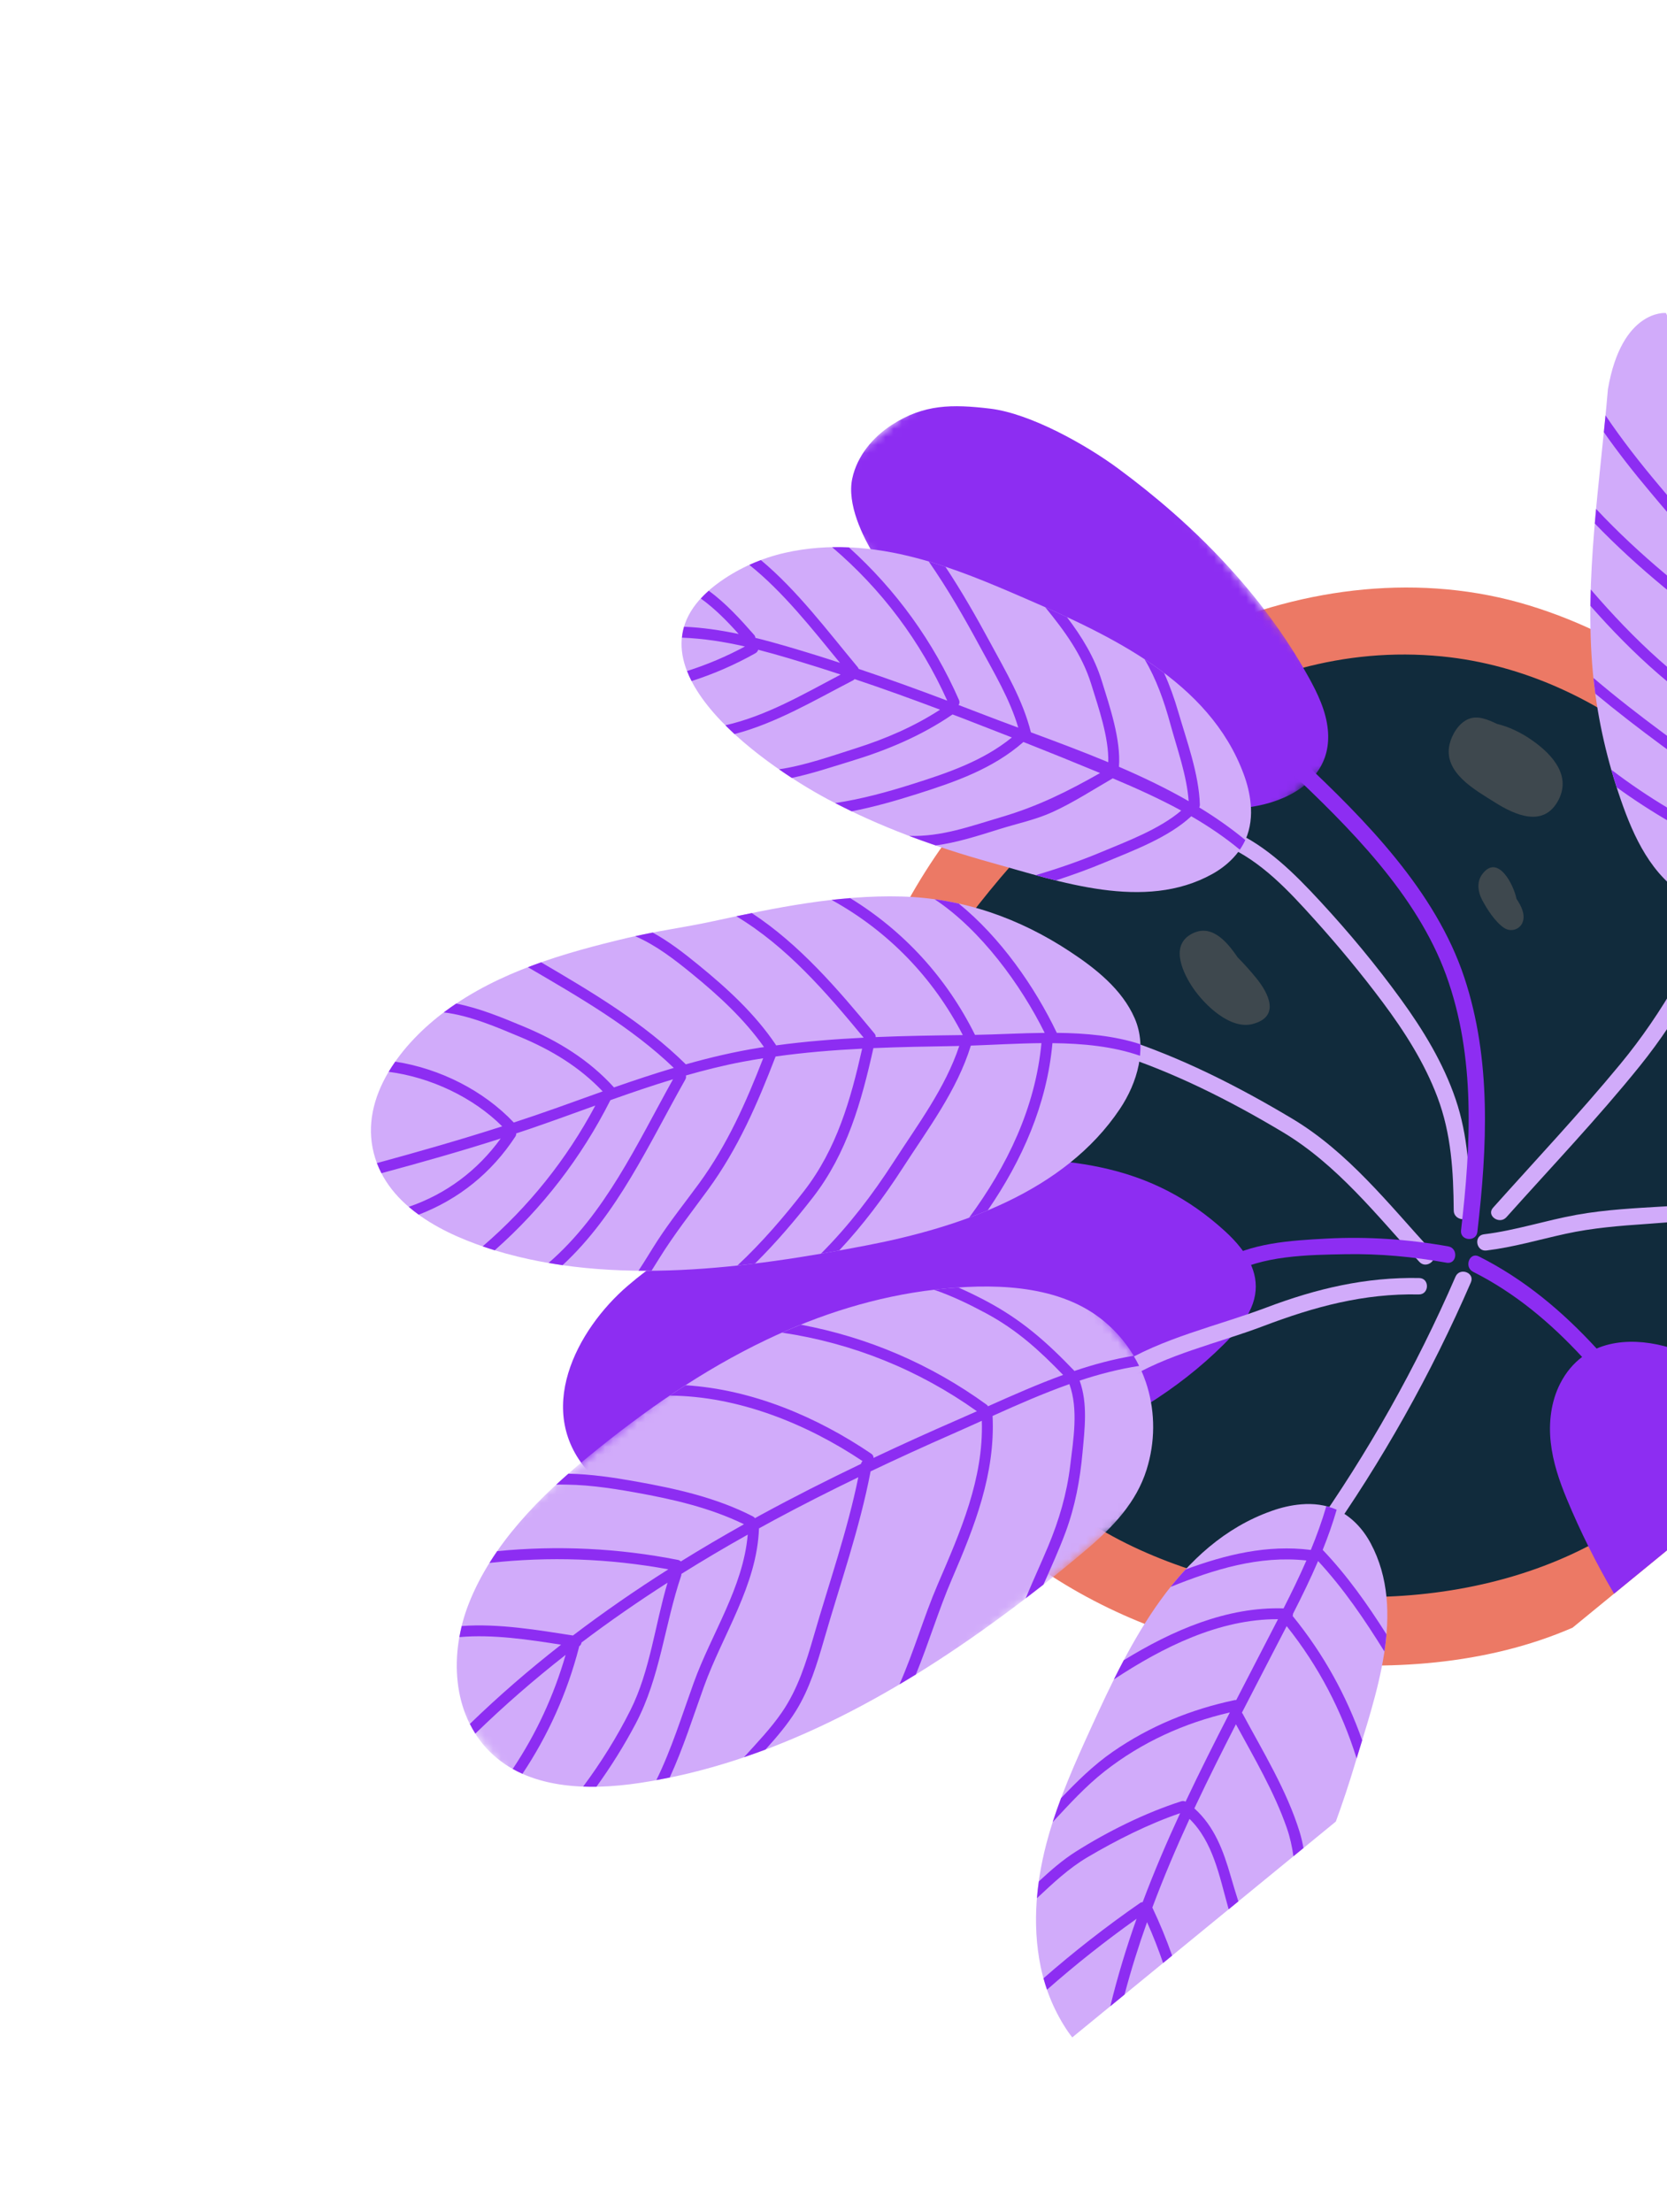 <svg width="208" height="276" viewBox="0 0 208 276" fill="none" xmlns="http://www.w3.org/2000/svg">
<path fill-rule="evenodd" clip-rule="evenodd" d="M188.113 186.024C187.4 185.151 186.616 184.271 185.789 183.437C184.335 181.289 182.343 179.097 179.842 180.642C177.369 182.17 179.051 185.538 180.249 187.293C181.66 189.359 184.849 192.496 187.666 191.76C191.144 190.852 189.666 187.929 188.113 186.024Z" fill="#8D2DF2"/>
<path fill-rule="evenodd" clip-rule="evenodd" d="M211.441 189.323C185.192 210.817 146.467 206.938 124.947 180.658C103.427 154.378 107.261 115.649 133.511 94.154C159.76 72.659 198.485 76.539 220.005 102.819C241.524 129.099 237.691 167.828 211.441 189.323Z" fill="#112B3C"/>
<path fill-rule="evenodd" clip-rule="evenodd" d="M202.096 190.623C184.807 201.813 159.568 201.61 141.339 192.952C132.399 188.706 124.764 181.785 119.669 173.309C109.138 155.792 110.376 132.359 120.579 114.906L120.771 114.578C134.797 96.115 155.394 79.48 179.901 81.893C200.348 83.905 217.866 99.922 225.525 118.393C231.152 131.964 231.471 147.718 226.215 161.506C222.867 170.288 217.286 178.185 210.256 184.424C207.806 186.598 205.044 188.714 202.096 190.623ZM227.508 177.45C228.281 176.295 229.026 175.122 229.714 173.918C236.109 162.713 239.113 150.047 238.411 137.198C236.919 109.845 217.222 83.628 190.823 75.542C177.407 71.433 162.796 73.215 150.058 78.899C129.713 87.977 112.869 106.158 106.999 127.804C105.925 131.764 105.206 135.82 104.876 139.906C103.979 150.967 105.239 163.327 110.183 173.331C114.901 182.878 122.313 190.889 131.241 196.654C140.305 202.505 150.798 206.053 161.525 207.248C173.049 208.531 185.441 207.755 196.213 203.076L227.508 177.45Z" fill="#EC7965"/>
<path fill-rule="evenodd" clip-rule="evenodd" d="M123.581 198.671C112.547 206.87 100.35 214.023 87.083 217.565C80.977 219.195 73.855 220.759 67.829 218.733C60.928 216.412 58.996 208.791 61.208 202.199C63.438 195.556 68.844 190.058 74.033 185.454C79.814 180.325 86.269 176.009 93.063 172.374C99.779 168.78 107.211 164.995 114.778 164.088C118.869 163.597 122.924 164.094 126.898 164.819C129.538 165.3 132.748 165.659 135.278 166.905C135.303 167.313 135.476 167.715 135.861 168.035C140.521 171.91 141.937 178.994 139.006 184.621C136.011 190.374 128.705 194.862 123.581 198.671Z" fill="#4BA372"/>
<path fill-rule="evenodd" clip-rule="evenodd" d="M166.678 227.262C167.546 224.893 168.34 222.497 169.063 220.082C171.604 211.571 175.574 201.063 171.034 192.557C170.082 190.774 168.643 189.203 166.807 188.365C165.409 187.737 163.875 187.554 162.338 187.687C161.092 187.79 159.842 188.087 158.665 188.508C146.936 192.664 140.976 204.968 136.161 215.512C134.152 219.906 132.169 224.341 130.845 228.991C129.314 234.328 128.726 239.95 129.858 245.416C130.462 248.301 131.606 251.053 133.269 253.489C133.441 253.742 133.616 253.961 133.791 254.191L166.678 227.262Z" fill="#D1ABFA"/>
<path fill-rule="evenodd" clip-rule="evenodd" d="M229.681 81.999L207.858 39.048C207.858 39.048 202.358 38.548 200.629 48.546C199.644 60.196 197.663 72.229 198.751 83.916C199.229 89.025 200.32 94.063 201.945 98.92C203.482 103.541 205.534 108.488 209.684 111.364C217.569 116.834 225.485 110.721 227.924 102.704C229.904 96.178 230.274 88.991 229.681 81.999Z" fill="#D1ABFA"/>
<path fill-rule="evenodd" clip-rule="evenodd" d="M155.87 97.607C149.576 98.231 142.506 94.499 137.055 91.793C130.781 88.678 126.358 84.443 121.857 79.225C122.033 78.75 121.969 78.201 121.503 77.704C119.155 75.196 116.886 72.621 114.734 69.943C114.601 69.776 114.459 69.606 114.314 69.433C112.687 66.905 111.274 64.243 110.197 61.365C110.1 61.105 109.965 60.901 109.805 60.746C109.885 60.279 110.038 59.811 110.286 59.343C113.517 53.247 121.812 51.981 127.588 54.25C133.507 56.576 138.855 60.988 143.536 65.188C148.566 69.702 153.072 74.789 157.191 80.139C159.365 82.964 161.554 85.823 162.134 89.447C162.844 93.888 160.465 97.153 155.87 97.607Z" fill="#2F704C"/>
<mask id="mask0_8019_1327" style="mask-type:luminance" maskUnits="userSpaceOnUse" x="101" y="39" width="70" height="74">
<path fill-rule="evenodd" clip-rule="evenodd" d="M127.783 39.388L170.548 91.612L144.46 112.975L101.695 60.75L127.783 39.388Z" fill="white"/>
</mask>
<g mask="url(#mask0_8019_1327)">
<path fill-rule="evenodd" clip-rule="evenodd" d="M164.518 96.083C165.412 94.726 165.872 93.065 165.685 91.075C165.464 88.711 164.409 86.514 163.258 84.441C157.491 74.058 149.018 65.469 139.514 58.452C135.514 55.499 128.558 51.574 123.516 50.979C118.821 50.426 115.303 50.417 111.302 52.994C108.93 54.521 106.947 56.866 106.341 59.708C105.664 62.878 107.599 66.891 109.195 69.472C110.937 72.289 112.4 73.726 114.47 76.316C123.676 87.827 135.507 97.812 150.4 100.609C155.127 101.497 161.812 100.193 164.518 96.083Z" fill="#8D2DF2"/>
</g>
<path fill-rule="evenodd" clip-rule="evenodd" d="M155.417 104.737C156.032 103.327 156.199 101.792 156.049 100.259C155.934 99.017 155.624 97.774 155.19 96.607C150.909 84.974 138.532 79.267 127.929 74.668C123.511 72.751 119.051 70.858 114.383 69.629C109.026 68.207 103.392 67.732 97.934 68.972C95.052 69.633 92.31 70.832 89.889 72.541C76.212 82.183 94.94 95.257 103.291 99.72C109.746 103.164 116.652 105.668 123.696 107.627C132.241 109.994 142.799 113.75 151.266 109.043C153.041 108.057 154.598 106.588 155.417 104.737Z" fill="#D1ABFA"/>
<path fill-rule="evenodd" clip-rule="evenodd" d="M154.773 155.65C154.213 154.936 153.555 154.25 152.832 153.591C143.551 145.132 133.64 144.455 121.654 144.457C114.161 144.459 101.902 147.263 95.393 150.559C88.433 154.094 84.227 155.349 78.313 160.429C71.978 165.872 66.431 176.184 73.686 183.913C76.005 186.383 79.164 187.927 82.403 188.698C85.642 189.469 88.976 189.514 92.258 189.349C105.72 188.671 119.705 185.806 132.072 180.832C139.714 177.759 146.918 173.499 152.724 167.699C153.911 166.514 155.049 165.25 155.835 163.756C157.422 160.739 156.65 158.041 154.773 155.65Z" fill="#8D2DF2"/>
<path fill-rule="evenodd" clip-rule="evenodd" d="M223.527 179.256C219.303 175.286 217.369 172.661 212.321 169.821C208.585 167.72 203.312 166.482 199.217 168.248C194.989 163.647 190.231 159.623 184.527 156.756C183.354 156.166 182.643 158.09 183.809 158.676C189.065 161.319 193.48 165.055 197.41 169.298C196.338 170.102 195.402 171.186 194.672 172.615C193.518 174.874 193.224 177.486 193.493 179.954C193.762 182.422 194.565 184.771 195.502 187.029C197.168 191.041 199.148 195.017 201.391 198.836L224.328 180.053C224.057 179.771 223.789 179.503 223.527 179.256Z" fill="#8D2DF2"/>
<path fill-rule="evenodd" clip-rule="evenodd" d="M139.734 138.353C141.922 135.083 143.192 130.743 141.574 127.03C140.009 123.442 136.722 120.844 133.536 118.743C127.199 114.553 120.159 112.064 112.484 111.85C104.605 111.635 96.711 113.255 89.021 114.926C85.485 115.697 81.899 116.156 78.346 117C70.405 118.885 62.295 121.209 55.612 126.129C50.207 130.101 44.836 136.8 46.638 143.871C48.358 150.633 55.613 154.113 61.736 155.992C76.477 160.496 93.262 158.245 108.217 155.362C119.817 153.117 132.809 148.7 139.734 138.353Z" fill="#D1ABFA"/>
<mask id="mask1_8019_1327" style="mask-type:luminance" maskUnits="userSpaceOnUse" x="47" y="143" width="105" height="98">
<path fill-rule="evenodd" clip-rule="evenodd" d="M120.453 143.217L151.097 180.639L78.597 240.007L47.953 202.585L120.453 143.217Z" fill="white"/>
</mask>
<g mask="url(#mask1_8019_1327)">
<path fill-rule="evenodd" clip-rule="evenodd" d="M135.697 193.205C132.147 196.235 128.456 199.116 124.691 201.874C111.329 211.663 96.154 220.005 79.772 222.454C73.308 223.417 65.794 223.25 61.059 218.494C56.372 213.786 56.067 206.273 58.477 200.111C61.385 192.677 67.398 186.67 73.462 181.697C80.303 176.085 87.623 170.972 95.625 167.156C102.261 163.984 109.382 161.727 116.696 160.895C123.456 160.12 131.673 160.142 137.305 164.481C143.048 168.914 145.233 176.463 143.062 183.372C141.789 187.433 138.913 190.457 135.697 193.205Z" fill="#D1ABFA"/>
</g>
<path fill-rule="evenodd" clip-rule="evenodd" d="M178.691 156.133C173.277 150.223 168.209 143.74 161.246 139.574C154.516 135.548 147.331 131.893 139.848 129.492C138.598 129.091 137.87 131.009 139.129 131.413C146.457 133.764 153.471 137.308 160.059 141.249C166.856 145.315 171.815 151.661 177.102 157.433C177.987 158.399 179.581 157.105 178.691 156.133Z" fill="#D1ABFA"/>
<path fill-rule="evenodd" clip-rule="evenodd" d="M183.427 151.222C183.388 146.421 183.182 141.718 181.624 137.137C180.093 132.632 177.584 128.511 174.803 124.68C171.724 120.438 168.333 116.352 164.775 112.504C161.571 109.037 158.066 105.502 153.673 103.6C152.465 103.077 151.748 104.999 152.954 105.521C157.381 107.437 160.864 111.214 164.033 114.734C167.003 118.032 169.859 121.475 172.515 125.031C175.247 128.689 177.741 132.592 179.357 136.885C181.088 141.479 181.349 146.157 181.389 151.024C181.4 152.328 183.439 152.539 183.427 151.222Z" fill="#D1ABFA"/>
<path fill-rule="evenodd" clip-rule="evenodd" d="M228.814 150.852C222.07 149.245 214.685 150.098 207.82 150.508C204.13 150.729 200.394 150.903 196.748 151.559C192.853 152.259 189.099 153.516 185.16 153.994C183.847 154.154 184.169 156.174 185.476 156.015C188.826 155.609 192.035 154.66 195.322 153.938C198.709 153.193 202.143 152.928 205.593 152.692C212.86 152.196 220.94 151.068 228.096 152.773C229.361 153.074 230.097 151.158 228.814 150.852Z" fill="#D1ABFA"/>
<path fill-rule="evenodd" clip-rule="evenodd" d="M187.965 151.859C193.547 145.617 199.36 139.511 204.617 132.99C209.742 126.632 213.481 119.55 216.572 112.029C217.074 110.808 215.155 110.099 214.653 111.321C211.463 119.083 207.53 126.271 202.17 132.762C197.094 138.909 191.608 144.74 186.294 150.681C185.416 151.663 187.091 152.836 187.965 151.859Z" fill="#D1ABFA"/>
<path fill-rule="evenodd" clip-rule="evenodd" d="M177.084 159.451C170.416 159.317 164.276 160.766 158.056 163.115C151.845 165.46 145.042 166.887 139.368 170.442C138.253 171.14 139.211 172.946 140.331 172.245C145.618 168.932 151.867 167.634 157.649 165.44C164.022 163.022 170.161 161.359 177.028 161.497C178.348 161.524 178.404 159.477 177.084 159.451Z" fill="#D1ABFA"/>
<path fill-rule="evenodd" clip-rule="evenodd" d="M165.257 192.494C172.463 182.303 178.568 171.434 183.53 159.991C184.055 158.779 182.135 158.072 181.61 159.283C176.718 170.566 170.692 181.268 163.587 191.316C162.826 192.393 164.492 193.576 165.257 192.494Z" fill="#D1ABFA"/>
<path fill-rule="evenodd" clip-rule="evenodd" d="M141.817 239.391C140.541 242.976 139.437 246.615 138.539 250.304L140.313 248.851C141.117 245.802 142.061 242.789 143.122 239.813C143.872 241.485 144.534 243.184 145.127 244.909L146.254 243.986C145.537 241.95 144.716 239.951 143.784 237.99C145.181 234.248 146.748 230.562 148.422 226.928C151.353 229.79 152.14 234.035 153.222 237.902C153.25 238.004 153.281 238.107 153.31 238.208L154.514 237.223C154.19 236.185 153.869 235.155 153.579 234.139C152.64 230.866 151.536 227.88 149.029 225.622C149.11 225.449 149.189 225.275 149.27 225.103C150.856 221.747 152.521 218.429 154.213 215.125C156.493 219.325 158.994 223.553 160.564 228.067C160.972 229.24 161.224 230.416 161.386 231.595L162.64 230.568C162.519 229.896 162.367 229.225 162.16 228.555C160.557 223.356 157.589 218.549 155.036 213.782C155.014 213.741 154.982 213.718 154.955 213.684C156.206 211.256 157.464 208.831 158.717 206.405C159.323 205.231 159.935 204.057 160.544 202.88C164.58 207.943 167.412 213.465 169.272 219.389C169.497 218.647 169.73 217.89 169.966 217.122C168.009 211.577 165.176 206.39 161.293 201.617C161.32 201.521 161.336 201.428 161.338 201.333C162.441 199.169 163.509 196.987 164.464 194.76C167.657 198.213 170.271 202.061 172.742 206.052C172.85 205.335 172.935 204.617 172.997 203.902C170.634 200.173 168.105 196.581 165.04 193.366C165.701 191.726 166.29 190.059 166.784 188.356C166.364 188.17 165.931 188.034 165.491 187.924C164.95 189.778 164.293 191.591 163.558 193.374C158.115 192.687 152.956 193.956 147.934 195.807C147.283 196.507 146.658 197.236 146.058 197.989C151.498 195.799 157.075 194.052 163.007 194.689C162.126 196.71 161.156 198.696 160.155 200.667C153.087 200.442 146.263 203.412 140.214 207.139C139.793 207.932 139.385 208.729 138.988 209.527C145.082 205.505 152.146 201.976 159.464 202.015C158.789 203.324 158.111 204.629 157.438 205.933C156.375 207.991 155.31 210.048 154.248 212.107C154.188 212.104 154.132 212.094 154.064 212.108C148.611 213.253 143.46 215.361 138.863 218.542C136.443 220.217 134.39 222.25 132.395 224.34C132.025 225.327 131.672 226.32 131.351 227.324C133.416 225.105 135.453 222.856 137.855 220.975C142.462 217.365 147.781 214.956 153.454 213.65C151.563 217.336 149.698 221.034 147.931 224.78C147.777 224.7 147.59 224.672 147.386 224.737C142.924 226.16 138.17 228.518 134.209 231.03C132.537 232.091 131.061 233.391 129.619 234.731C129.521 235.428 129.443 236.126 129.386 236.825C131.374 234.964 133.348 233.093 135.717 231.697C139.266 229.606 143.319 227.553 147.252 226.218C145.566 229.861 143.987 233.556 142.579 237.308C142.467 237.319 142.354 237.349 142.242 237.427C138.047 240.335 134.036 243.464 130.202 246.815C130.334 247.294 130.481 247.769 130.643 248.238C134.211 245.095 137.935 242.149 141.817 239.391Z" fill="#8D2DF2"/>
<path fill-rule="evenodd" clip-rule="evenodd" d="M84.992 196.594C85.02 196.512 85.022 196.437 85.021 196.363C87.739 194.663 90.501 193.03 93.299 191.463C92.737 198.049 88.76 203.837 86.548 209.977C85.073 214.069 83.789 218.234 81.899 222.087C82.457 221.986 83.013 221.881 83.567 221.766C85.24 218.133 86.455 214.258 87.827 210.449C90.185 203.906 94.453 197.787 94.703 190.686C95.332 190.339 95.96 189.991 96.592 189.651C100.053 187.789 103.559 186.014 107.097 184.305C105.728 191.006 103.45 197.484 101.554 204.051C100.587 207.401 99.557 210.732 97.556 213.64C96.173 215.652 94.472 217.421 92.829 219.234C93.729 218.929 94.626 218.61 95.517 218.275C96.901 216.741 98.246 215.176 99.332 213.419C101.022 210.685 101.95 207.585 102.834 204.523C104.844 197.56 107.267 190.698 108.629 183.572C112.015 181.959 115.427 180.403 118.86 178.895C120.067 178.365 121.282 177.816 122.506 177.262C122.744 184.516 119.808 191.155 116.989 197.708C115.274 201.694 114.028 206.086 112.23 210.144C112.916 209.737 113.601 209.329 114.279 208.911C115.891 204.963 117.139 200.801 118.771 197.016C121.595 190.47 124.199 183.891 123.847 176.657C126.986 175.243 130.181 173.837 133.433 172.685C134.576 175.833 133.929 179.573 133.539 182.831C133.116 186.359 132.147 189.662 130.777 192.936C129.868 195.109 128.875 197.24 127.978 199.413C128.72 198.848 129.461 198.28 130.195 197.704C131.149 195.533 132.137 193.376 132.96 191.151C134.151 187.932 134.76 184.645 135.071 181.237C135.348 178.203 135.741 175.132 134.712 172.249C137.154 171.44 139.629 170.801 142.134 170.415C141.923 169.983 141.691 169.561 141.443 169.148C138.945 169.566 136.486 170.222 134.065 171.043C130.55 167.383 127.435 164.617 122.87 162.221C121.781 161.65 120.685 161.116 119.576 160.631C118.596 160.698 117.631 160.787 116.696 160.895C116.647 160.9 116.598 160.909 116.548 160.915C118.773 161.677 120.913 162.708 123.025 163.843C126.878 165.915 129.675 168.463 132.65 171.54C129.473 172.696 126.354 174.077 123.282 175.45C123.237 175.372 123.172 175.298 123.084 175.235C116.144 170.202 108.289 166.837 99.923 165.273C99.137 165.591 98.356 165.92 97.582 166.264C106.381 167.572 114.625 170.895 121.892 176.07C121.092 176.426 120.295 176.781 119.502 177.127C115.977 178.663 112.473 180.249 108.996 181.892C108.998 181.702 108.924 181.512 108.717 181.371C101.903 176.749 93.808 173.339 85.546 172.827C84.885 173.252 84.226 173.681 83.574 174.121C92.07 174.175 100.626 177.609 107.622 182.29C107.535 182.379 107.463 182.488 107.433 182.637C103.204 184.663 99.018 186.779 94.9 189.023C94.665 189.15 94.434 189.282 94.2 189.411C94.138 189.326 94.06 189.25 93.951 189.194C89.368 186.842 84.409 185.741 79.368 184.838C76.546 184.333 73.736 183.918 70.915 183.861C70.404 184.311 69.896 184.77 69.393 185.237C72.681 185.135 75.948 185.609 79.229 186.196C83.935 187.039 88.531 188.084 92.832 190.17C90.169 191.659 87.54 193.204 84.951 194.81C84.861 194.723 84.753 194.651 84.605 194.621C77.138 193.145 69.574 192.794 62.038 193.524C61.703 194.006 61.383 194.498 61.073 194.996C68.524 194.173 75.999 194.436 83.394 195.792C79.31 198.381 75.332 201.126 71.491 204.049C67.171 203.381 62.228 202.526 57.612 202.868C57.5 203.326 57.404 203.787 57.322 204.251C61.474 203.877 66.011 204.568 70.007 205.197C66.047 208.287 62.245 211.576 58.627 215.079C58.834 215.494 59.062 215.898 59.311 216.29C62.888 212.807 66.654 209.539 70.575 206.467C69.107 211.559 66.892 216.338 63.974 220.698C64.37 220.92 64.776 221.119 65.19 221.303C68.393 216.5 70.773 211.214 72.243 205.525C72.254 205.482 72.259 205.439 72.263 205.398C72.428 205.295 72.535 205.121 72.56 204.924C76.032 202.295 79.62 199.814 83.292 197.461C81.726 202.732 81.108 208.478 78.67 213.348C76.989 216.706 74.996 219.889 72.763 222.895C73.315 222.916 73.869 222.922 74.423 222.913C76.229 220.411 77.871 217.79 79.321 215.041C82.383 209.232 82.906 202.775 84.992 196.594Z" fill="#8D2DF2"/>
<path fill-rule="evenodd" clip-rule="evenodd" d="M121.137 130.454C123.944 130.356 126.942 130.172 129.947 130.145C129.18 138.218 125.676 145.466 120.921 151.921C121.701 151.633 122.474 151.33 123.24 151.01C127.536 144.761 130.624 137.797 131.319 130.147C135.122 130.183 138.885 130.549 142.245 131.72C142.293 131.24 142.309 130.76 142.291 130.281C139.027 129.215 135.455 128.896 131.864 128.862C129.15 123.172 124.837 116.951 119.626 112.732C118.634 112.513 117.63 112.332 116.614 112.192C122.371 115.988 127.41 122.917 130.349 128.863C127.379 128.892 124.426 129.065 121.657 129.114C118.117 121.983 112.77 116.15 106.082 112.053C105.308 112.116 104.534 112.187 103.761 112.276C110.795 116.148 116.435 121.955 120.134 129.139C116.518 129.185 112.889 129.238 109.264 129.391C109.271 129.246 109.237 129.094 109.118 128.95C104.526 123.391 99.774 117.839 93.809 113.918C93.162 114.049 92.515 114.179 91.871 114.314C98.163 118.093 103.057 123.771 107.766 129.464C104.108 129.646 100.457 129.933 96.833 130.427C96.817 130.395 96.814 130.363 96.793 130.332C94.159 126.44 90.77 123.342 87.149 120.387C85.313 118.888 83.466 117.459 81.442 116.35C80.715 116.489 79.989 116.644 79.263 116.804C81.865 117.933 84.118 119.675 86.358 121.503C89.706 124.236 92.831 127.115 95.332 130.638C95.169 130.663 95.005 130.681 94.842 130.707C91.698 131.205 88.618 131.929 85.575 132.79C80.29 127.576 73.899 123.803 67.526 120.062C66.972 120.257 66.422 120.461 65.874 120.671C72.245 124.405 78.728 128.104 84.073 133.231C81.568 133.979 79.085 134.804 76.612 135.669C73.48 132.215 69.626 129.86 65.356 128.079C62.705 126.973 59.839 125.777 56.924 125.209C56.481 125.505 56.043 125.811 55.612 126.129C55.532 126.187 55.453 126.251 55.374 126.311C58.624 126.688 61.993 128.156 64.878 129.36C68.777 130.987 72.297 133.101 75.2 136.166C73.31 136.836 71.425 137.519 69.538 138.195C67.736 138.841 65.924 139.452 64.109 140.049C60.357 136.079 54.913 133.314 49.32 132.455C49.03 132.87 48.752 133.291 48.495 133.723C53.773 134.409 59.064 136.935 62.661 140.525C57.49 142.189 52.269 143.681 47.028 145.11C47.192 145.547 47.385 145.965 47.595 146.372C52.583 145.023 57.557 143.621 62.477 142.042C59.57 146.046 55.693 148.953 51.005 150.567C51.403 150.908 51.816 151.236 52.245 151.546C57.222 149.633 61.321 146.352 64.306 141.795C64.392 141.663 64.414 141.532 64.41 141.406C64.915 141.238 65.422 141.075 65.926 140.903C68.721 139.951 71.499 138.933 74.281 137.931C70.7 144.657 65.95 150.572 60.224 155.498C60.731 155.672 61.235 155.838 61.73 155.99C67.674 150.742 72.535 144.43 76.163 137.258C78.752 136.337 81.351 135.448 83.977 134.651C79.46 142.753 75.536 151.423 68.456 157.561C69.034 157.66 69.611 157.767 70.193 157.85C77.051 151.504 80.937 142.773 85.51 134.684C85.608 134.511 85.618 134.338 85.582 134.18C87.919 133.511 90.278 132.921 92.676 132.467C93.524 132.306 94.374 132.164 95.226 132.031C93.084 137.544 90.766 142.796 87.243 147.622C85.504 150.004 83.652 152.305 82.043 154.78C81.225 156.039 80.483 157.316 79.669 158.534C80.211 158.539 80.752 158.541 81.294 158.537C81.602 158.055 81.906 157.566 82.214 157.068C84.081 154.045 86.264 151.273 88.356 148.407C92.092 143.291 94.514 137.693 96.775 131.814C100.356 131.304 103.961 131.015 107.573 130.835C106.148 137.202 104.403 143.333 100.324 148.595C97.869 151.761 95.084 155.017 92.009 157.887C92.743 157.808 93.476 157.727 94.208 157.637C96.846 155.031 99.263 152.184 101.437 149.38C105.695 143.888 107.496 137.425 108.978 130.765C112.374 130.621 115.774 130.562 119.159 130.509C119.334 130.506 119.515 130.499 119.692 130.495C117.945 135.751 114.511 140.304 111.527 144.928C108.836 149.097 105.9 152.935 102.424 156.419C103.189 156.289 103.947 156.153 104.704 156.016C107.667 152.848 110.256 149.407 112.641 145.713C115.792 140.83 119.412 136.057 121.137 130.454Z" fill="#8D2DF2"/>
<path fill-rule="evenodd" clip-rule="evenodd" d="M148.642 101.839C150.768 103.068 152.802 104.44 154.699 106.01C154.962 105.629 155.192 105.226 155.384 104.803C153.581 103.315 151.656 101.969 149.639 100.74C149.688 100.64 149.718 100.526 149.714 100.395C149.595 96.562 148.088 92.48 147.017 88.81C146.526 87.129 145.951 85.509 145.248 83.96C144.458 83.364 143.643 82.792 142.809 82.243C144.287 84.732 145.248 87.464 146.032 90.334C146.88 93.439 148.079 96.723 148.317 99.956C145.537 98.357 142.608 96.953 139.618 95.666C139.875 92.267 138.468 88.163 137.477 84.96C136.55 81.964 134.964 79.418 133.128 76.988C132.221 76.566 131.316 76.157 130.417 75.759C132.81 78.691 135.022 81.677 136.157 85.354C137.044 88.227 138.37 91.984 138.285 95.099C135.086 93.766 131.833 92.551 128.631 91.365C127.632 87.352 125.487 83.764 123.549 80.169C121.806 76.936 119.984 73.764 117.964 70.706C117.275 70.475 116.58 70.257 115.882 70.051C118.254 73.47 120.324 77.063 122.299 80.725C124.044 83.962 126.011 87.229 127.054 90.782C125.322 90.14 123.61 89.502 121.936 88.852C121.16 88.55 120.382 88.255 119.604 87.957C119.719 87.791 119.766 87.579 119.661 87.339C116.446 80.018 111.814 73.613 105.926 68.297C105.228 68.267 104.53 68.259 103.832 68.273C110.021 73.541 114.847 79.987 118.192 87.416C114.532 86.032 110.852 84.698 107.141 83.454C107.115 83.382 107.084 83.309 107.025 83.24C103.306 78.781 99.49 73.671 94.938 69.878C94.451 70.061 93.971 70.261 93.498 70.477C97.722 73.844 101.372 78.506 104.807 82.7C103.876 82.4 102.949 82.09 102.014 81.802C99.459 81.014 96.871 80.226 94.254 79.579C94.242 79.459 94.205 79.336 94.102 79.218C92.348 77.222 90.574 75.271 88.436 73.699C88.073 74.02 87.743 74.344 87.444 74.671C89.212 75.942 90.718 77.485 92.168 79.1C89.919 78.625 87.647 78.291 85.351 78.193C85.217 78.645 85.138 79.1 85.091 79.555C87.744 79.657 90.363 80.065 92.95 80.658C90.621 81.911 88.217 82.928 85.73 83.718C85.893 84.138 86.078 84.557 86.293 84.973C89.044 84.091 91.699 82.939 94.257 81.499C94.447 81.393 94.555 81.235 94.6 81.064C97.143 81.716 99.659 82.496 102.147 83.271C103.066 83.558 103.979 83.862 104.894 84.161C100.201 86.635 95.59 89.337 90.508 90.487C90.879 90.858 91.259 91.225 91.65 91.585C96.822 90.228 101.519 87.43 106.423 84.894C106.512 84.848 106.579 84.789 106.635 84.725C110.215 85.924 113.765 87.209 117.297 88.541C114.024 90.665 110.482 92.185 106.757 93.367C103.778 94.313 100.448 95.501 97.203 95.982C97.74 96.354 98.273 96.715 98.797 97.055C101.292 96.532 103.766 95.698 106.131 94.979C110.657 93.605 114.945 91.813 118.857 89.135C119.325 89.314 119.794 89.49 120.261 89.67C122.263 90.441 124.262 91.221 126.259 92.006C122.653 94.934 118.316 96.409 113.907 97.805C110.704 98.819 107.5 99.697 104.211 100.191C104.892 100.542 105.576 100.888 106.267 101.22C109.032 100.685 111.748 99.911 114.457 99.051C119.231 97.537 123.892 95.912 127.697 92.573C130.897 93.838 134.087 95.128 137.264 96.447C133.232 98.734 129.552 100.577 125.003 101.922C120.992 103.109 117.519 104.403 113.443 104.293C114.539 104.708 115.643 105.1 116.753 105.479C119.406 105.122 121.941 104.31 124.721 103.438C126.946 102.74 129.228 102.276 131.359 101.301C133.947 100.117 136.388 98.525 138.848 97.106C141.751 98.331 144.633 99.629 147.389 101.133C144.64 103.467 140.646 104.955 137.417 106.304C134.739 107.424 132.004 108.369 129.228 109.189C130.058 109.416 130.896 109.637 131.741 109.846C133.844 109.167 135.922 108.407 137.968 107.551C141.5 106.074 145.778 104.491 148.642 101.839Z" fill="#8D2DF2"/>
<path fill-rule="evenodd" clip-rule="evenodd" d="M215.648 106.234C215.29 108.61 214.818 110.967 214.202 113.301C214.664 113.383 215.122 113.432 215.576 113.446C216.224 110.962 216.715 108.45 217.084 105.916C221.2 104.285 225.068 102.243 228.683 99.789C228.831 99.138 228.972 98.484 229.092 97.823C225.429 100.438 221.501 102.619 217.301 104.352C217.536 102.501 217.719 100.641 217.858 98.775C222.25 97.585 226.112 95.436 229.733 92.868C229.781 92.289 229.812 91.708 229.842 91.127C226.219 93.803 222.355 96.086 217.956 97.338C218.087 95.295 218.18 93.246 218.251 91.195C222.741 88.936 226.238 85.509 229.529 81.815L228.661 80.754C225.607 84.207 222.4 87.43 218.303 89.638C218.343 88.349 218.379 87.06 218.415 85.772C218.472 83.726 218.474 81.689 218.449 79.654C220.754 78.725 222.914 77.578 224.946 76.218L224.08 75.16C222.301 76.341 220.421 77.356 218.43 78.197C218.378 75.857 218.259 73.519 218.1 71.177C218.829 70.971 219.545 70.737 220.256 70.49L219.341 69.372C218.9 69.519 218.457 69.663 218.008 69.793C217.992 69.579 217.984 69.366 217.966 69.153C217.924 68.643 217.902 68.124 217.889 67.599L216.54 65.952C216.52 67.128 216.526 68.278 216.616 69.369C216.625 69.481 216.63 69.592 216.639 69.704C212.654 67.403 209.927 64.037 206.962 60.514C204.609 57.718 202.362 54.849 200.328 51.825C200.26 52.523 200.191 53.221 200.12 53.92C201.925 56.494 203.87 58.966 205.903 61.381C209.164 65.256 212.004 68.818 216.544 71.208C216.611 71.243 216.678 71.263 216.744 71.277C216.915 73.761 217.021 76.243 217.07 78.727C210.722 74.257 204.492 69.194 199.152 63.493C199.096 64.1 199.043 64.707 198.991 65.313C204.391 70.919 210.62 75.905 216.935 80.306C216.986 80.341 217.036 80.352 217.086 80.372C217.106 82.532 217.09 84.694 217.018 86.864C216.988 87.769 216.958 88.675 216.927 89.581C209.753 85.429 203.845 79.757 198.488 73.547C198.467 74.228 198.452 74.908 198.444 75.588C203.775 81.628 209.675 87.103 216.802 91.088C216.789 93.391 216.686 95.667 216.531 97.936C210.451 93.603 204.454 89.377 198.823 84.583C198.891 85.239 198.97 85.892 199.058 86.545C204.471 91.047 210.189 95.095 215.988 99.228C216.136 99.334 216.285 99.357 216.426 99.343C216.281 101.19 216.089 103.03 215.844 104.861C210.561 102.469 205.632 99.517 201.056 96.038C201.267 96.773 201.49 97.505 201.725 98.232C206.017 101.337 210.606 103.999 215.48 106.197C215.54 106.223 215.593 106.224 215.648 106.234Z" fill="#8D2DF2"/>
<path fill-rule="evenodd" clip-rule="evenodd" d="M184.339 153.692C185.571 143.103 186.108 132.207 182.71 121.96C179.127 111.153 170.358 102.3 162.238 94.665C161.294 93.777 159.693 95.066 160.65 95.965C168.326 103.184 176.783 111.595 180.446 121.674C184.146 131.856 183.533 142.899 182.301 153.494C182.148 154.805 184.187 155.002 184.339 153.692Z" fill="#8D2DF2"/>
<path fill-rule="evenodd" clip-rule="evenodd" d="M180.707 155.502C175.688 154.607 170.621 154.257 165.521 154.529C161.053 154.768 155.965 155.055 152.085 157.492C150.969 158.193 152.274 159.767 153.379 159.073C157.29 156.616 163.392 156.56 167.881 156.477C172.121 156.399 176.332 156.797 180.499 157.54C181.798 157.771 181.998 155.732 180.707 155.502Z" fill="#8D2DF2"/>
<path fill-rule="evenodd" clip-rule="evenodd" d="M190.751 92.078C189.755 91.423 188.29 90.665 186.817 90.324C185.673 89.799 184.438 89.218 183.236 89.704C182.026 90.193 181.144 91.646 180.865 92.88C180.07 96.398 184.064 98.554 186.519 100.104C189.034 101.692 192.642 103.33 194.472 99.788C196.174 96.493 193.252 93.725 190.751 92.078Z" fill="#3E484E"/>
<path fill-rule="evenodd" clip-rule="evenodd" d="M190.023 114.95C190.312 114 189.783 112.973 189.219 112.14C188.89 110.419 186.884 106.434 184.936 109.082C184.231 110.04 184.41 111.276 184.926 112.263C185.527 113.412 186.57 115.033 187.67 115.766C188.533 116.34 189.714 115.97 190.023 114.95Z" fill="#3E484E"/>
<path fill-rule="evenodd" clip-rule="evenodd" d="M156.744 122.021C156.032 121.148 155.248 120.268 154.42 119.434C152.966 117.286 150.975 115.094 148.474 116.639C146 118.167 147.682 121.536 148.88 123.289C150.291 125.355 153.48 128.493 156.298 127.757C159.776 126.848 158.297 123.926 156.744 122.021Z" fill="#3E484E"/>
</svg>
